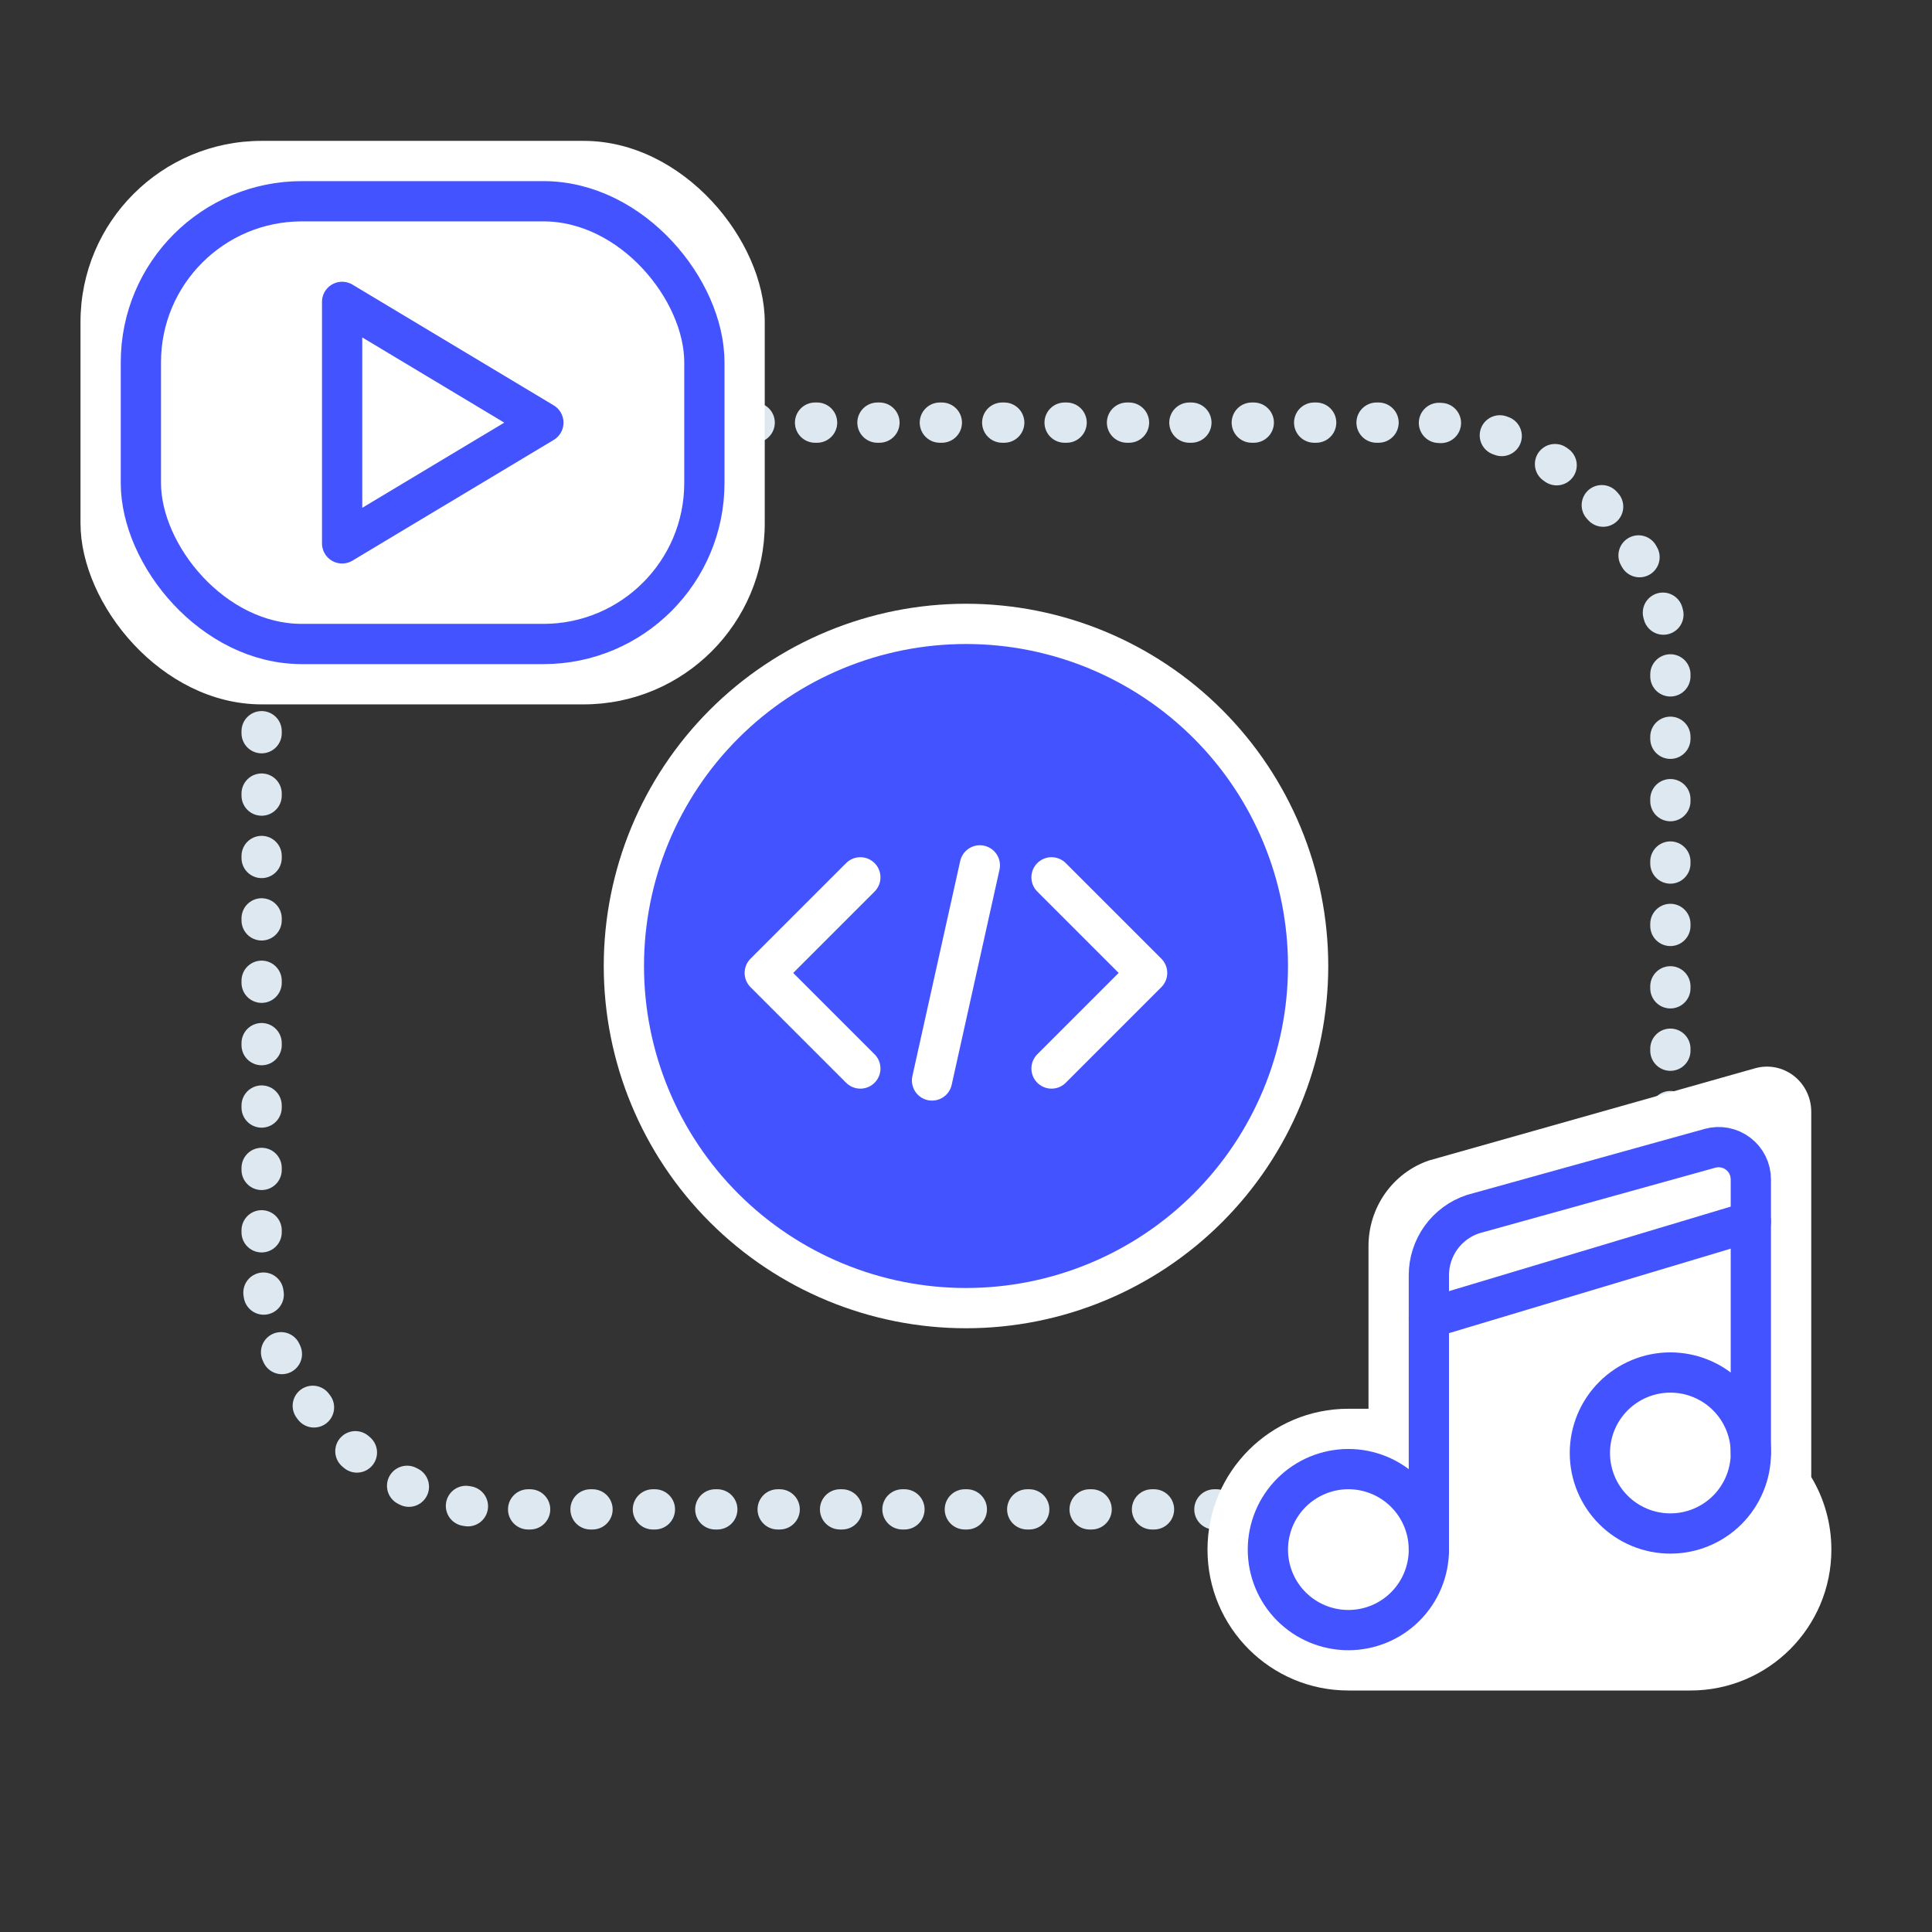 <svg width="96" height="96" viewBox="0 0 96 96" fill="none" xmlns="http://www.w3.org/2000/svg">
<rect x="0" y="0" width="96" height="96" fill="#333333" stroke="none"/>
<rect x="13" y="21" width="70" height="54" rx="12" stroke="#DEE8F1" stroke-width="2" stroke-linecap="round" stroke-linejoin="round" stroke-dasharray="0.1 3"/>
<rect x="4" y="7" width="34" height="28" rx="9" fill="white"/>
<path fill-rule="evenodd" clip-rule="evenodd" d="M90 73.392C90.635 74.446 91 75.68 91 77C91 80.866 87.866 84 84 84H67C63.134 84 60 80.866 60 77C60 73.134 63.134 70 67 70H68V61.913C68 60.973 68.29 60.057 68.83 59.294C69.37 58.531 70.131 57.961 71.007 57.663L87.213 53.081C87.54 52.989 87.883 52.975 88.216 53.04C88.548 53.106 88.862 53.248 89.132 53.457C89.401 53.666 89.62 53.935 89.771 54.245C89.921 54.554 90 54.894 90 55.239V73.392Z" fill="white"/>
<path d="M17 15V27L27 21.001L17 15Z" stroke="#4353FF" stroke-width="2" stroke-linecap="round" stroke-linejoin="round"/>
<rect x="7" y="10" width="28" height="22" rx="8" stroke="#4353FF" stroke-width="2"/>
<path d="M53 43.624L58 48.624L53 53.624" stroke="#4353FF" stroke-width="2" stroke-linecap="round" stroke-linejoin="round"/>
<path d="M43 43.624L38 48.624L43 53.624" stroke="#4353FF" stroke-width="2" stroke-linecap="round" stroke-linejoin="round"/>
<path d="M49.25 43L46.75 54.25" stroke="#4353FF" stroke-width="2" stroke-linecap="round" stroke-linejoin="round"/>
<path d="M63 76.999C63 78.06 63.421 79.078 64.172 79.828C64.922 80.578 65.939 80.999 67 80.999C68.061 80.999 69.078 80.578 69.828 79.828C70.579 79.078 71 78.06 71 76.999C71 75.939 70.579 74.921 69.828 74.171C69.078 73.421 68.061 72.999 67 72.999C65.939 72.999 64.922 73.421 64.172 74.171C63.421 74.921 63 75.939 63 76.999Z" stroke="#4353FF" stroke-width="2" stroke-linecap="round" stroke-linejoin="round"/>
<path d="M79 72.199C79 73.26 79.421 74.278 80.172 75.028C80.922 75.778 81.939 76.199 83 76.199C84.061 76.199 85.078 75.778 85.828 75.028C86.579 74.278 87 73.26 87 72.199C87 71.138 86.579 70.121 85.828 69.371C85.078 68.621 84.061 68.199 83 68.199C81.939 68.199 80.922 68.621 80.172 69.371C79.421 70.121 79 71.138 79 72.199Z" stroke="#4353FF" stroke-width="2" stroke-linecap="round" stroke-linejoin="round"/>
<path d="M71 76.999V63.366C71 62.695 71.211 62.04 71.603 61.495C71.996 60.951 72.55 60.543 73.187 60.331L84.971 57.058C85.209 56.992 85.458 56.982 85.7 57.029C85.942 57.075 86.17 57.177 86.366 57.327C86.563 57.476 86.722 57.668 86.831 57.889C86.941 58.11 86.998 58.353 86.998 58.599V72.199" stroke="#4353FF" stroke-width="2" stroke-linecap="round" stroke-linejoin="round"/>
<path d="M71 65.499L87 60.7" stroke="#4353FF" stroke-width="2" stroke-linecap="round" stroke-linejoin="round"/>
<path d="M31 48C31 52.509 32.791 56.833 35.979 60.021C39.167 63.209 43.491 65 48 65C52.509 65 56.833 63.209 60.021 60.021C63.209 56.833 65 52.509 65 48C65 43.491 63.209 39.167 60.021 35.979C56.833 32.791 52.509 31 48 31C43.491 31 39.167 32.791 35.979 35.979C32.791 39.167 31 43.491 31 48Z" fill="#4353FF" stroke="white" stroke-width="2" stroke-linecap="round" stroke-linejoin="round"/>
<path d="M52.25 43.594L57 48.344L52.25 53.094" stroke="white" stroke-width="2" stroke-linecap="round" stroke-linejoin="round"/>
<path d="M42.75 43.594L38 48.344L42.75 53.094" stroke="white" stroke-width="2" stroke-linecap="round" stroke-linejoin="round"/>
<path d="M48.688 43L46.312 53.688" stroke="white" stroke-width="2" stroke-linecap="round" stroke-linejoin="round"/>
</svg>
